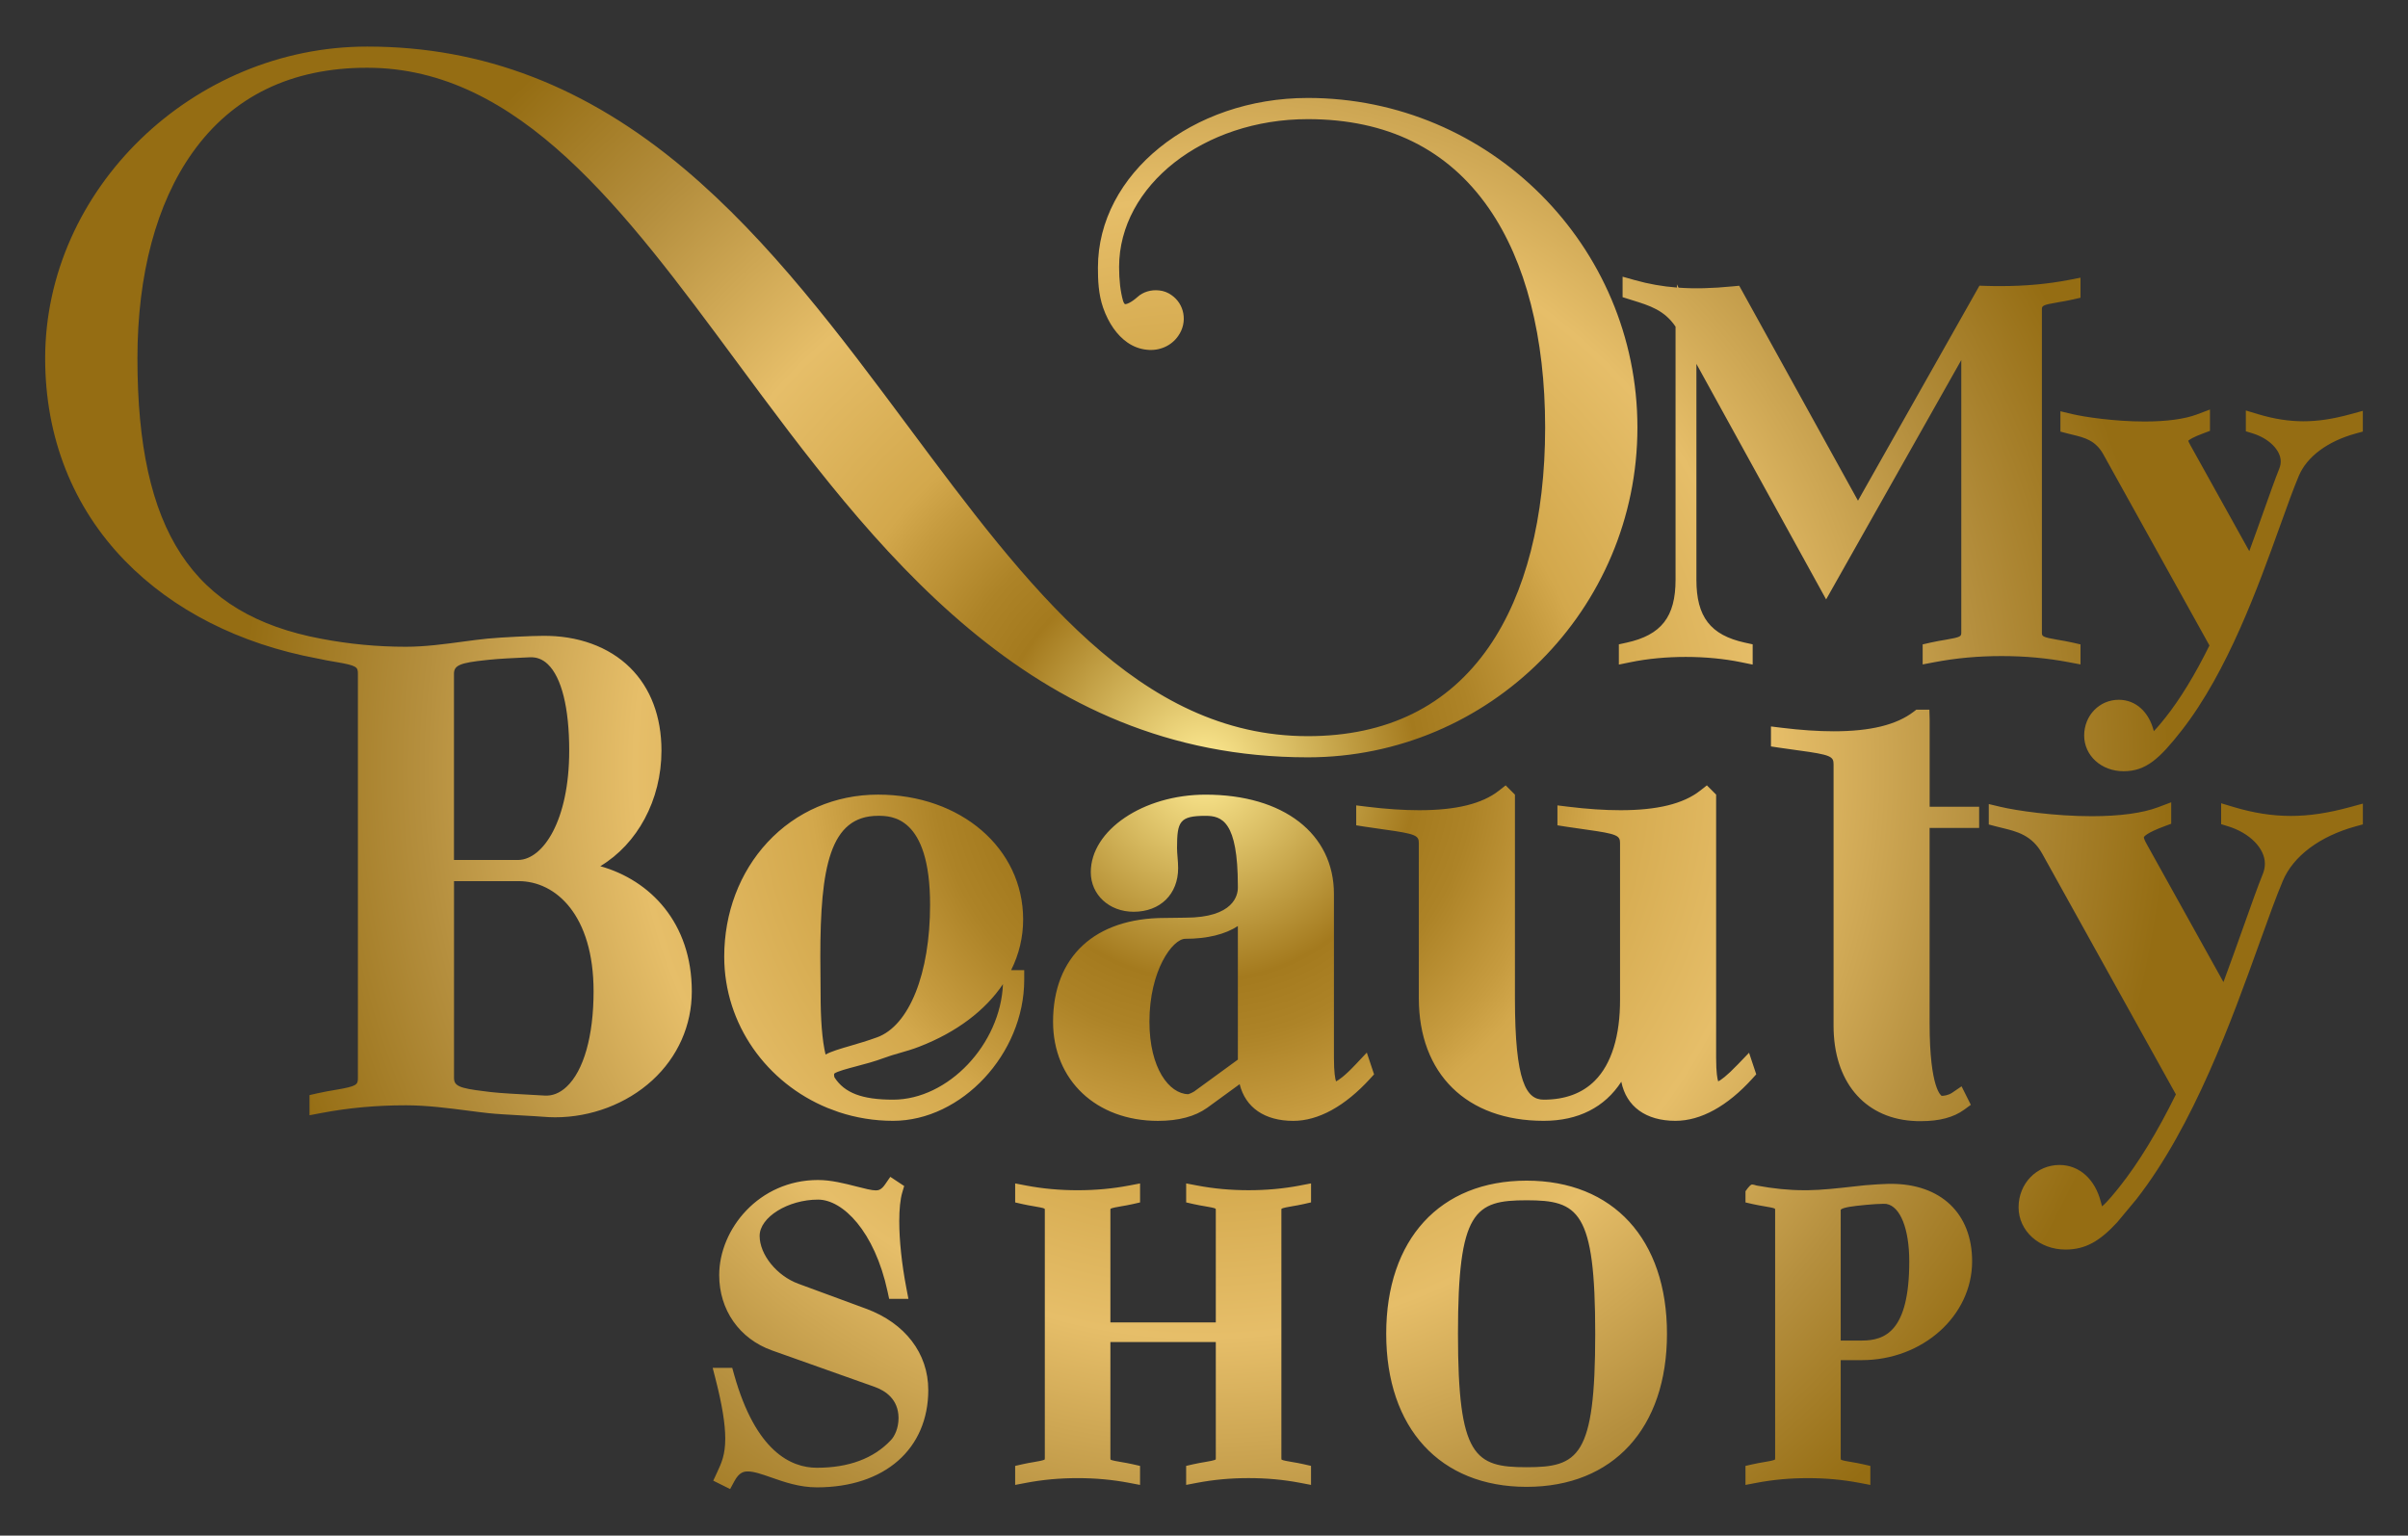 <?xml version="1.0" encoding="UTF-8"?><svg id="Layer_1" xmlns="http://www.w3.org/2000/svg" xmlns:xlink="http://www.w3.org/1999/xlink" viewBox="0 0 1052 671"><rect x="0" y="0" width="1052" height="671" fill="#333333" stroke="none"/><defs><style>.cls-1{fill:url(#radial-gradient);}</style><radialGradient id="radial-gradient" cx="526" cy="335.5" fx="526" fy="335.5" r="421.68" gradientUnits="userSpaceOnUse"><stop offset="0" stop-color="#ffec94"/><stop offset=".22" stop-color="#a47a1e"/><stop offset=".28" stop-color="#ad8327"/><stop offset=".37" stop-color="#c69b3f"/><stop offset=".41" stop-color="#d3a84c"/><stop offset=".59" stop-color="#e6be69"/><stop offset=".81" stop-color="#b58f3e"/><stop offset="1" stop-color="#956d13"/></radialGradient></defs><path class="cls-1" d="m713.3,131.24l-4.43-1.39v-8.95l5.42,1.52c5.98,1.68,11.95,2.74,18.31,3.23v-1.41l.73,1.46c7.05.5,14.49.33,23.71-.57l2.79-.27,51.88,93.92,53.07-93.95,2.59.09c2.59.09,4.68.09,7.09.09,10.24,0,20.13-.9,29.4-2.69l5.07-.98v8.76l-3.32.76c-2.35.54-4.52.9-6.43,1.22-7.12,1.2-7.12,1.56-7.12,3.29v140.94c0,1.73,0,2.09,7.12,3.29,1.91.32,4.07.68,6.43,1.22l3.32.76v8.75l-5.07-.96c-9.49-1.81-19.11-2.69-29.41-2.69s-19.91.88-29.41,2.69l-5.07.96v-8.75l3.32-.76c2.35-.54,4.52-.9,6.43-1.22,7.12-1.2,7.12-1.56,7.12-3.29v-118.98l-59.05,104.59-56.67-102.92v94.35c0,16.21,6.15,24.17,21.23,27.47l3.35.73v8.85l-5.12-1.05c-7.33-1.5-15.67-2.3-24.11-2.3s-16.67.77-24.11,2.3l-5.12,1.05v-8.85l3.35-.73c15.21-3.33,21.42-11.29,21.42-27.47v-110.62c-4.85-7.19-11.31-9.19-18.73-11.5Zm318.97,48.31v9.03l-3.14.86c-12.26,3.37-21.3,10.11-24.83,18.5-2.33,5.51-4.98,12.87-8.04,21.4-9.72,27.04-23.04,64.08-43.12,89.82-9.65,12.34-15.6,17.84-25.38,17.84s-17.23-6.86-17.23-15.61,6.65-15.61,15.13-15.61c7.34,0,13.19,5.25,15.29,13.7,1.69-1.69,3.82-4.34,4.92-5.72,6.5-8.16,13.02-18.82,19.39-31.71l-46.37-83.53c-3.41-6.15-8.29-7.32-13.46-8.57-.72-.17-1.42-.34-2.09-.52l-3.19-.84v-8.88l5.25,1.25c5.25,1.24,18.44,3.22,31.51,3.22,9.6,0,17.48-1.06,22.8-3.06l5.77-2.17v9.33l-2.79,1.03c-4.75,1.75-6.25,2.86-6.69,3.28.08.27.29.81.83,1.77l25.83,46.47c2.32-6.29,4.44-12.25,6.38-17.72,2.62-7.38,4.88-13.75,6.8-18.53.36-.96.55-1.96.55-2.98,0-4.9-5.15-10.03-12.23-12.22l-3.01-.93v-9.08l5.49,1.65c6.86,2.06,13.29,3.06,19.64,3.06s12.77-.95,20.6-3.09l5.39-1.47Zm-769.98,198.92c16.09-9.67,26.69-28.79,26.69-50.5,0-14.85-4.75-27.39-13.74-36.26-9.27-9.15-22.9-14.09-38.3-13.87-4.35,0-17.56.59-23.93,1.21-3.35.32-6.99.81-10.85,1.33-7.72,1.04-16.48,2.23-24.81,2.23-12.54,0-24.67-1.15-37.07-3.51-56.24-10.53-80.24-47.17-80.24-122.52,0-36.63,8.29-67.69,23.98-89.8,17.5-24.67,43.19-37.18,76.37-37.18,66.47,0,112.49,62.24,161.21,128.14,60.02,81.17,128.04,173.18,249.75,173.18,79.4,0,144-64.65,144-144.12s-64.6-144-144-144c-50.56,0-91.69,33.26-91.69,74.13,0,5.33.18,11.53,2.27,17.54,2.39,6.8,6.09,12.07,10.69,15.24,2.57,1.77,5.41,2.81,8.37,3.11,5.5.64,10.81-1.7,13.79-6.1,2.02-2.9,2.8-6.37,2.18-9.77-.59-3.25-2.4-6.07-5.1-7.96-1.61-1.18-3.53-1.91-5.48-2.09-3.52-.4-7.07.69-9.39,2.84-3,2.65-4.88,3.23-5.54,3.15-.4-.33-.66-.96-.79-1.36-1.16-4.06-1.75-9.05-1.75-14.83,0-35.64,36.98-64.64,82.44-64.64,34.6,0,61.23,13.12,79.13,39,16.07,23.22,24.56,56.33,24.56,95.74s-8.49,72.61-24.56,95.85c-17.91,25.89-44.53,39.02-79.13,39.02-73.82,0-122.59-65.5-174.22-134.85-29.82-40.06-60.66-81.47-98.12-113.02-42.71-35.97-88.01-53.45-138.49-53.45h-.13c-76.24,0-140.66,62.39-140.66,136.24,0,34.42,12.05,65,34.86,88.44,21.01,21.6,50.07,36.36,84.03,42.69,2.89.66,5.55,1.1,7.91,1.5,9.5,1.6,9.83,2.27,9.83,5.19v176.64c0,2.92-.33,3.59-9.83,5.19-2.38.4-5.08.85-7.99,1.52l-3.32.76v8.8l5.07-.96c11.97-2.28,24.09-3.39,37.06-3.39,9.07,0,18.69,1.25,27.19,2.35,3.17.41,6.16.8,8.9,1.09,3.36.37,9.65.72,15.2,1.03,3.59.2,6.98.39,8.53.53,1.8.16,3.6.24,5.4.24,15.63,0,31.16-5.85,42.41-16.15,11.13-10.2,17.26-24,17.26-38.85,0-30.08-18.28-48.62-39.95-54.71Zm-33.45-91.14c1.24-.06,2.17-.1,2.57-.12,3.05-.15,5.63.85,7.92,3.03,6.03,5.76,9.35,19.15,9.35,37.73,0,30.67-11.46,47.52-22.13,47.8h-28.22v-81.36c0-3.68,2.63-4.8,14.06-5.98l1.6-.17c4.07-.44,11.08-.76,14.84-.93Zm-30.5,97.69h28.22c16.3,0,32.76,14.89,32.76,48.16,0,19.53-4.32,34.75-11.85,41.75-2.97,2.76-6.2,4.02-9.61,3.79-.96-.07-2.82-.17-5.13-.29-5.68-.3-14.25-.75-18.28-1.24-.97-.13-1.94-.24-2.89-.36-10.87-1.3-13.21-2.33-13.21-5.8v-86.02Zm168.13,100.94c7.44,2.46,15.41,3.8,23.7,3.8,29.99,0,57.29-29.36,57.29-61.59v-4.27h-5.71c3.43-6.89,5.24-14.35,5.24-22.13,0-31.1-27.25-54.55-63.39-54.55-18.68,0-35.83,7.4-48.3,20.83-12.19,13.14-18.9,30.88-18.9,49.96,0,29.7,18.65,55.24,45.16,66.13m21.53-30.84c-4.07,1.49-8.02,2.64-11.5,3.66-4.6,1.34-8.26,2.4-10.93,3.83-1.49-6.44-2.16-15.01-2.16-26.8l-.12-15.97c0-38.97,4.13-61.54,25.23-61.54,5.62,0,22.72,0,22.72,38.85,0,30.12-9.11,52.88-23.24,57.98Zm7.08,27.21c-13.52,0-21.22-2.92-25.6-9.73-.27-.92-.19-1.41-.09-1.66,1.16-.96,5.92-2.21,9.41-3.13,3.78-.99,8.07-2.12,12.43-3.74,2.04-.78,4.31-1.44,6.72-2.13,2.81-.81,5.72-1.64,8.58-2.77,16.3-6.3,28.83-15.83,36.55-27.31-1.05,26.2-23.88,50.47-48,50.47Zm208.44-9.21l1.69-1.85-3.17-9.51-4.9,5.2c-4.92,5.22-7.47,6.86-8.55,7.38-.37-1.11-.91-3.83-.91-10.31v-71.54c0-26.39-22.02-43.44-56.1-43.44-27.17,0-50.13,15.52-50.13,33.89,0,9.86,8.05,17.29,18.72,17.29,11.62,0,19.44-7.67,19.44-19.08,0-1.61-.13-3.18-.25-4.71-.12-1.42-.23-2.75-.23-4.01,0-11.63,1.07-14.12,12.45-14.12,7.15,0,14.12,2.36,14.12,30.61v.84c0,3.06-1.66,13.05-22.96,13.05-.9,0-3.02.03-5.02.07-1.72.03-3.33.05-3.94.05-30.57,0-48.81,16.95-48.81,45.35,0,25.51,18.85,43.32,45.83,43.32,8.98,0,16.21-1.92,21.5-5.71l14.19-10.33c2.5,10.17,10.87,16.04,23.43,16.04,10.94,0,22.56-6.38,33.6-18.47Zm-76.51,5.37c-.57.46-2.29,1.28-3,1.45-8.24-.15-16.94-11.24-16.94-31.68,0-22.47,10.15-36.22,15.68-36.22,9.58,0,17.42-1.95,22.96-5.57v58.36l-18.55,13.53-.15.11Zm243.49-5.39c-10.93,12.09-22.56,18.48-33.62,18.48-12.98,0-21.48-6.27-23.66-17.08-7.23,11.15-18.77,17.08-33.91,17.08-33.65,0-54.55-20.54-54.55-53.59v-67.72c0-3.32-1.1-4.06-14.93-5.97-2.64-.36-5.58-.77-8.82-1.28l-3.6-.57v-8.71l4.79.59c8.18,1.01,15.84,1.52,22.77,1.52,16.07,0,27.44-2.79,34.75-8.52l2.98-2.34,4.05,4.05v88.95c0,36.8,5.03,44.34,12.57,44.34,9.35,0,16.87-2.79,22.35-8.3,7.26-7.28,11.06-19.58,11-35.55v-68.21c0-3.32-1.1-4.06-14.93-5.97-2.64-.36-5.58-.77-8.82-1.28l-3.6-.57v-8.71l4.79.59c8.18,1.01,15.84,1.52,22.77,1.52,16.07,0,27.44-2.79,34.75-8.52l2.98-2.34,4.04,4.05v114.98c0,6.49.53,9.21.9,10.32,1.06-.51,3.53-2.15,8.59-7.42l4.89-5.09,3.14,9.42-1.67,1.85Zm77.41-109.54v85.42c0,28.88,5.22,31.67,5.27,31.68h0c.79,0,2.8-.14,4.65-1.4l4.04-2.76,4.05,8.09-2.92,2.13c-4.62,3.36-10.8,5-18.87,5-1.26,0-2.68,0-4.07-.14-21.04-1.62-34.11-17.52-34.11-41.51v-114.29c0-3.4-1.14-4.16-15.43-6.08-2.5-.34-5.26-.71-8.29-1.17l-3.63-.55v-8.73l4.79.59c8.18,1.01,15.8,1.52,22.65,1.52,16,0,27.42-2.8,34.9-8.55l1.15-.88h5.72l.12,4.27v38.13h21.62v9.25h-21.62Zm81.97,172.34c-7.53,8.17-13.81,11.93-22.59,11.93-11.5,0-20.51-8.12-20.51-18.48s7.85-18.48,17.88-18.48c8.69,0,15.63,6.28,18.12,16.38.17.68.33,1.24.47,1.7,2.34-1.93,5.87-6.35,7.58-8.48,8.28-10.4,16.58-24,24.68-40.44l-58.4-105.18c-4.5-8.12-11.14-9.72-17.56-11.27-.89-.22-1.76-.43-2.6-.65l-3.19-.84v-8.93l5.25,1.25c6.63,1.57,23.27,4.06,39.74,4.06,12.16,0,22.17-1.35,28.95-3.91l5.77-2.17v9.38l-2.79,1.03c-8.25,3.04-9.09,4.66-9.16,4.84,0,.37.22,1.21,1.25,3.03l33.52,60.29c3.23-8.7,6.16-16.94,8.82-24.42,3.28-9.24,6.11-17.22,8.51-23.18.5-1.35.77-2.73.77-4.14,0-6.71-6.62-13.43-16.1-16.34l-3.01-.93v-9.13l5.49,1.65c8.71,2.61,16.86,3.88,24.93,3.88s16.19-1.21,26.11-3.91l5.39-1.47v9.08l-3.14.86c-15.68,4.31-27.28,12.99-31.83,23.81-2.93,6.93-6.25,16.16-10.1,26.86-12.16,33.83-28.82,80.15-53.89,112.29m-527.78,83.28c0,25.87-19.1,42.59-48.66,42.59-7.61,0-14.17-2.3-19.95-4.32-4.04-1.41-7.52-2.63-10.22-2.63-1.73,0-3.76.33-5.87,4.23l-1.87,3.47-7.37-3.67,1.67-3.59c1.94-4.17,3.57-7.68,3.57-14.83,0-6.33-1.37-14.77-4.19-25.79l-1.3-5.08h8.54l.83,2.97c9.45,33.62,24.87,40.68,36.14,40.68,13.93,0,24.81-4.05,32.33-12.05,1.57-1.62,3.36-5.1,3.36-9.73-.07-8.13-5.67-11.84-10.34-13.53l-44.95-15.96c-14.23-5.08-23.06-17.68-23.06-32.91,0-20.07,17.35-41.56,43.17-41.56,5.72,0,11.65,1.52,16.88,2.86,3.37.86,6.55,1.68,8.31,1.68,1.17,0,2.44-.2,4.12-2.63l2.27-3.29,6.06,4.01-.85,2.88c-.84,2.83-1.3,7.26-1.3,12.47,0,8.37,1.09,18.71,3.08,29.11l.92,4.83h-8.42l-.69-3.21c-5.69-26.35-19.58-40.14-30.37-40.14-13.12,0-25.52,7.7-25.52,15.85s7.45,17.45,16.96,20.93l29.59,10.91c16.98,6.26,27.12,19.51,27.12,35.45Zm162.39-89.31l4.83-.92v8.3l-3.16.72c-1.83.42-3.51.7-4.98.95-1.78.3-4.2.71-4.79,1.16.01.02-.03.22-.03.59v108.3c0,.49.07.67.07.67.45.35,2.93.77,4.74,1.08,1.48.25,3.15.53,4.98.95l3.16.72v8.31l-4.83-.92c-7.25-1.38-14.59-2.05-22.45-2.05s-15.2.67-22.45,2.05l-4.83.92v-8.31l3.16-.72c1.83-.42,3.51-.7,4.98-.95,1.78-.3,4.2-.71,4.79-1.15-.01-.02.03-.22.03-.59v-50.71h-46.05v50.71c0,.49.07.67.07.67.45.35,2.93.77,4.74,1.08,1.48.25,3.15.53,4.98.95l3.16.72v8.31l-4.83-.92c-7.25-1.38-14.59-2.05-22.45-2.05s-15.2.67-22.45,2.05l-4.83.92v-8.31l3.16-.72c1.83-.42,3.51-.7,4.98-.95,1.78-.3,4.2-.71,4.79-1.15-.01-.02.03-.22.03-.59v-108.3c0-.49-.07-.67-.07-.67-.45-.35-2.93-.77-4.74-1.08-1.48-.25-3.15-.53-4.98-.95l-3.16-.72v-8.3l4.83.92c7.25,1.38,14.59,2.05,22.45,2.05s15.21-.67,22.45-2.05l4.83-.92v8.3l-3.16.72c-1.83.42-3.51.7-4.98.95-1.78.3-4.2.71-4.79,1.15.01.02-.03.22-.03.59v49.02h46.05v-49.02c0-.49-.07-.67-.07-.67-.45-.35-2.93-.77-4.74-1.08-1.48-.25-3.15-.53-4.98-.95l-3.16-.72v-8.3l4.83.92c7.25,1.38,14.59,2.05,22.45,2.05s15.21-.67,22.45-2.05Zm99-2.12c-37.83,0-61.33,25.63-61.33,66.9s23.5,66.9,61.33,66.9,61.33-25.63,61.33-66.9-23.5-66.9-61.33-66.9Zm0,8.58c22.66,0,29.98,4.52,29.98,58.32s-7.32,58.32-29.98,58.32-29.98-4.52-29.98-58.32,7.32-58.32,29.98-58.32Zm159.16-7.18h-1.09c-2.42.08-7.11.31-10.17.61-1.6.17-3.3.36-5.05.55-6.55.73-13.97,1.57-19.94,1.62h-1.83c-6.44,0-13.19-.67-20.64-2.05,0,0-1.64-.58-2.16-.4-.93.31-2.65,2.91-2.65,2.91v4.88l3.16.72c1.83.42,3.51.7,4.98.95,1.81.3,4.29.72,4.74,1.08,0,0,.07.18.07.67v108.3c0,.38-.04.57-.03.59-.59.45-3.01.86-4.79,1.15-1.48.25-3.15.53-4.98.95l-3.16.72v8.31l4.83-.92c7.25-1.38,14.59-2.05,22.45-2.05s15.2.67,22.45,2.05l4.83.92v-8.31l-3.16-.72c-1.83-.42-3.51-.7-4.98-.95-1.81-.3-4.29-.72-4.74-1.08,0,0-.07-.18-.07-.67v-42.8h9.19c26.59,0,48.22-19.37,48.22-43.17,0-20.89-13.6-33.87-35.48-33.87Zm-12.74,68.47h-9.19v-56.93c0-.14.02-.2.01-.2.79-1.13,6.42-1.69,9.44-1.99.69-.07,1.38-.14,2-.2,2.37-.21,5.07-.42,7.04-.42.43,0,1.07,0,1.35.03l.24.05c6,1.13,9.87,10.98,9.87,25.07,0,30.49-10.49,34.6-20.76,34.6Z"/></svg>